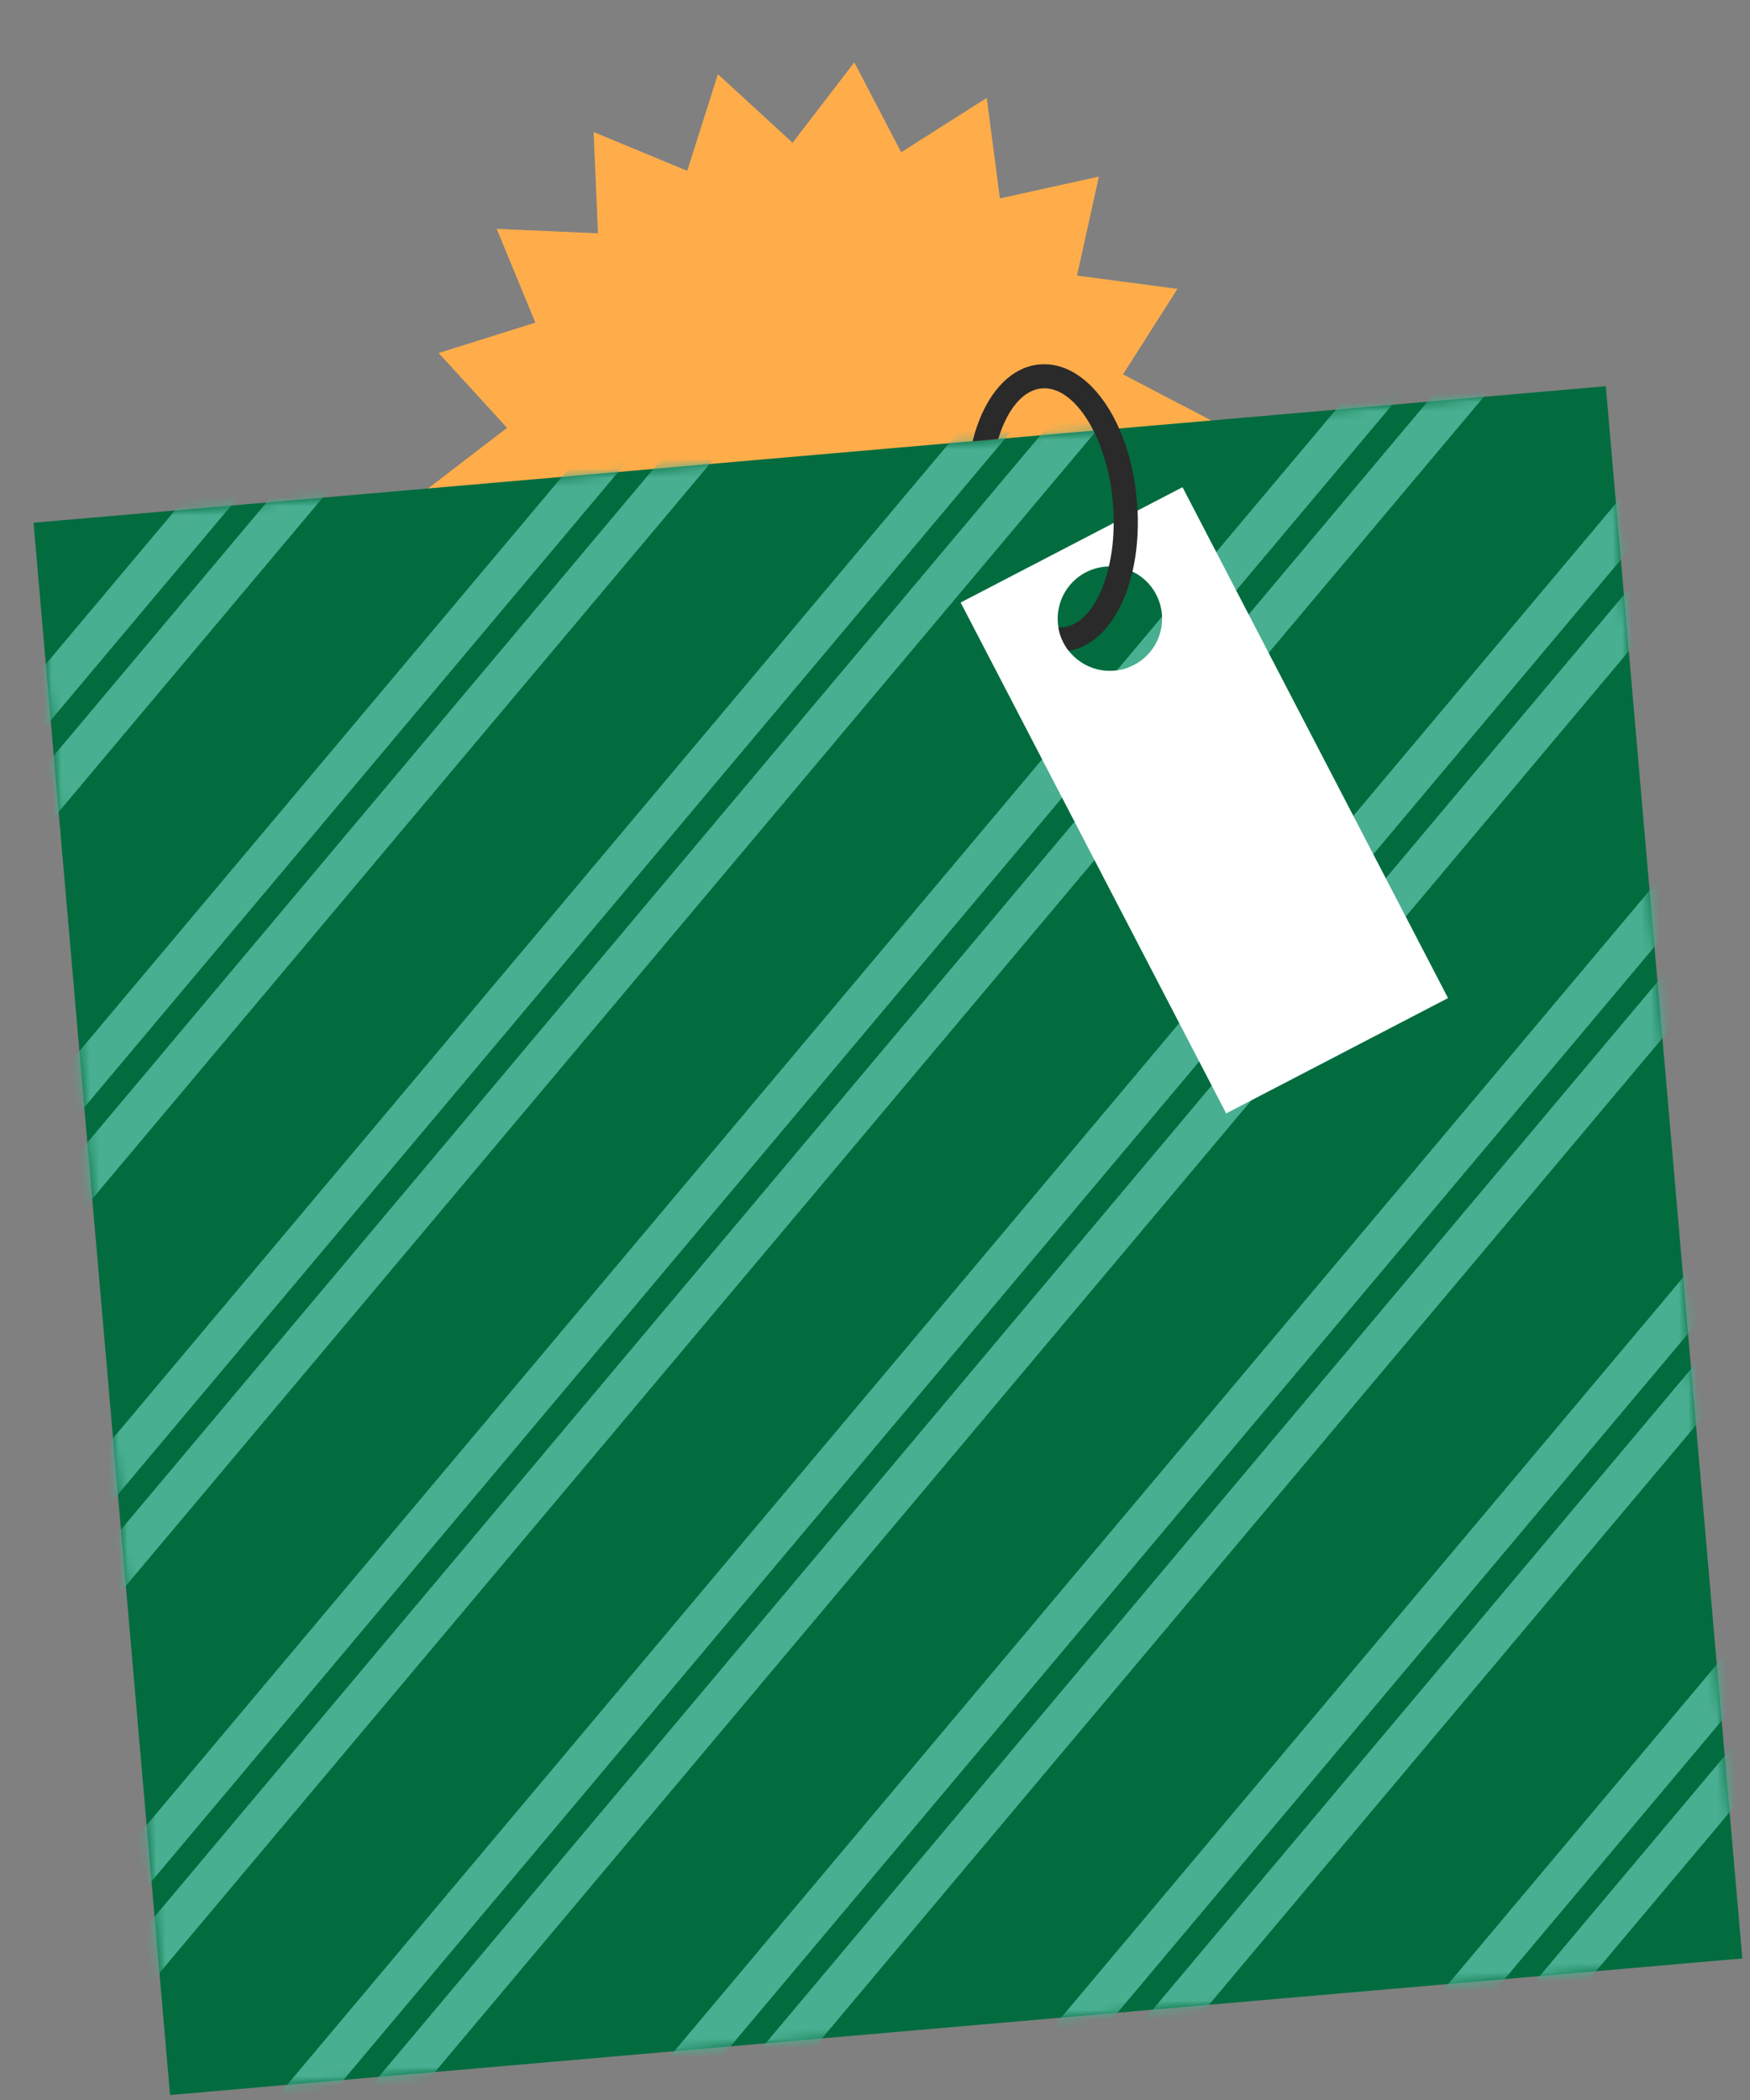 <svg width="185" height="222" viewBox="0 0 185 222" fill="none" xmlns="http://www.w3.org/2000/svg">
<rect x="0" y="0" width="185" height="222" fill="#808080" stroke="none"/>
<path d="M128.213 44.535L119.717 51.065L54.6 56.719L45.105 51.752L53.602 45.227L46.371 37.32L56.592 34.106L52.51 24.195L63.215 24.665L62.754 13.958L72.65 18.059L75.893 7.842L83.787 15.091L90.313 6.59L95.268 16.095L104.314 10.349L105.705 20.976L116.169 18.667L113.857 29.134L124.478 30.538L118.719 39.573L128.213 44.535Z" fill="#FFAD4A"/>
<path d="M169.756 40.828L3.545 55.26L17.977 221.471L184.188 207.038L169.756 40.828Z" fill="#026C3F"/>
<mask id="mask0_12_1664" style="mask-type:luminance" maskUnits="userSpaceOnUse" x="3" y="40" width="182" height="182">
<path d="M169.756 40.828L3.545 55.26L17.977 221.471L184.188 207.038L169.756 40.828Z" fill="white"/>
</mask>
<g mask="url(#mask0_12_1664)">
<path d="M87.79 -28.517L-66.227 154.79L-62.992 157.507L91.024 -25.8L87.79 -28.517Z" fill="#49AF91"/>
<path d="M93.051 -24.101L-60.966 159.206L-57.731 161.924L96.285 -21.383L93.051 -24.101Z" fill="#49AF91"/>
<path d="M110.025 -9.842L-43.992 173.465L-40.758 176.182L113.259 -7.125L110.025 -9.842Z" fill="#49AF91"/>
<path d="M115.278 -5.422L-38.738 177.885L-35.504 180.603L118.513 -2.704L115.278 -5.422Z" fill="#49AF91"/>
<path d="M132.261 8.844L-21.756 192.151L-18.522 194.868L135.495 11.561L132.261 8.844Z" fill="#49AF91"/>
<path d="M137.51 13.257L-16.506 196.564L-13.272 199.281L140.745 15.974L137.51 13.257Z" fill="#49AF91"/>
<path d="M154.488 27.522L0.471 210.83L3.705 213.547L157.722 30.24L154.488 27.522Z" fill="#49AF91"/>
<path d="M159.749 31.939L5.732 215.246L8.966 217.964L162.983 34.657L159.749 31.939Z" fill="#49AF91"/>
<path d="M176.72 46.201L22.703 229.508L25.937 232.225L179.954 48.918L176.72 46.201Z" fill="#49AF91"/>
<path d="M181.976 50.618L27.96 233.925L31.194 236.642L185.21 53.335L181.976 50.618Z" fill="#49AF91"/>
<path d="M198.958 64.883L44.942 248.19L48.176 250.908L202.193 67.601L198.958 64.883Z" fill="#49AF91"/>
<path d="M204.208 69.296L50.191 252.603L53.426 255.321L207.442 72.014L204.208 69.296Z" fill="#49AF91"/>
<path d="M221.185 83.558L67.169 266.865L70.403 269.582L224.42 86.275L221.185 83.558Z" fill="#49AF91"/>
<path d="M226.44 87.975L72.423 271.282L75.657 273.999L229.674 90.692L226.44 87.975Z" fill="#49AF91"/>
<path d="M243.418 102.245L89.401 285.552L92.635 288.27L246.652 104.963L243.418 102.245Z" fill="#49AF91"/>
<path d="M248.674 106.658L94.657 289.965L97.892 292.682L251.908 109.375L248.674 106.658Z" fill="#49AF91"/>
</g>
<path d="M101.554 63.696L129.624 117.703L153.079 105.511L125.009 51.504L101.554 63.696ZM119.877 70.297C117.172 71.702 113.841 70.651 112.436 67.946C111.031 65.241 112.082 61.91 114.787 60.505C117.491 59.1 120.822 60.151 122.227 62.856C123.633 65.561 122.582 68.892 119.877 70.297Z" fill="white"/>
<path d="M109.913 38.521C106.566 38.812 103.962 42.02 102.814 46.654L105.528 46.418C106.454 43.337 108.111 41.233 110.134 41.058C113.609 40.756 117.053 46.285 117.648 53.13C117.711 53.859 117.741 54.581 117.734 55.289C117.73 56.927 117.553 58.485 117.22 59.886C116.385 63.538 114.568 66.123 112.322 66.318C112.177 66.331 112.035 66.334 111.887 66.323C111.976 66.88 112.152 67.425 112.427 67.947C112.592 68.258 112.768 68.541 112.979 68.803C116.186 68.268 118.656 65.011 119.718 60.431C120.173 58.482 120.363 56.29 120.258 53.973C120.238 53.626 120.216 53.27 120.185 52.915C119.446 44.407 114.933 38.09 109.909 38.526L109.913 38.521Z" fill="#2A2A2A"/>
</svg>
